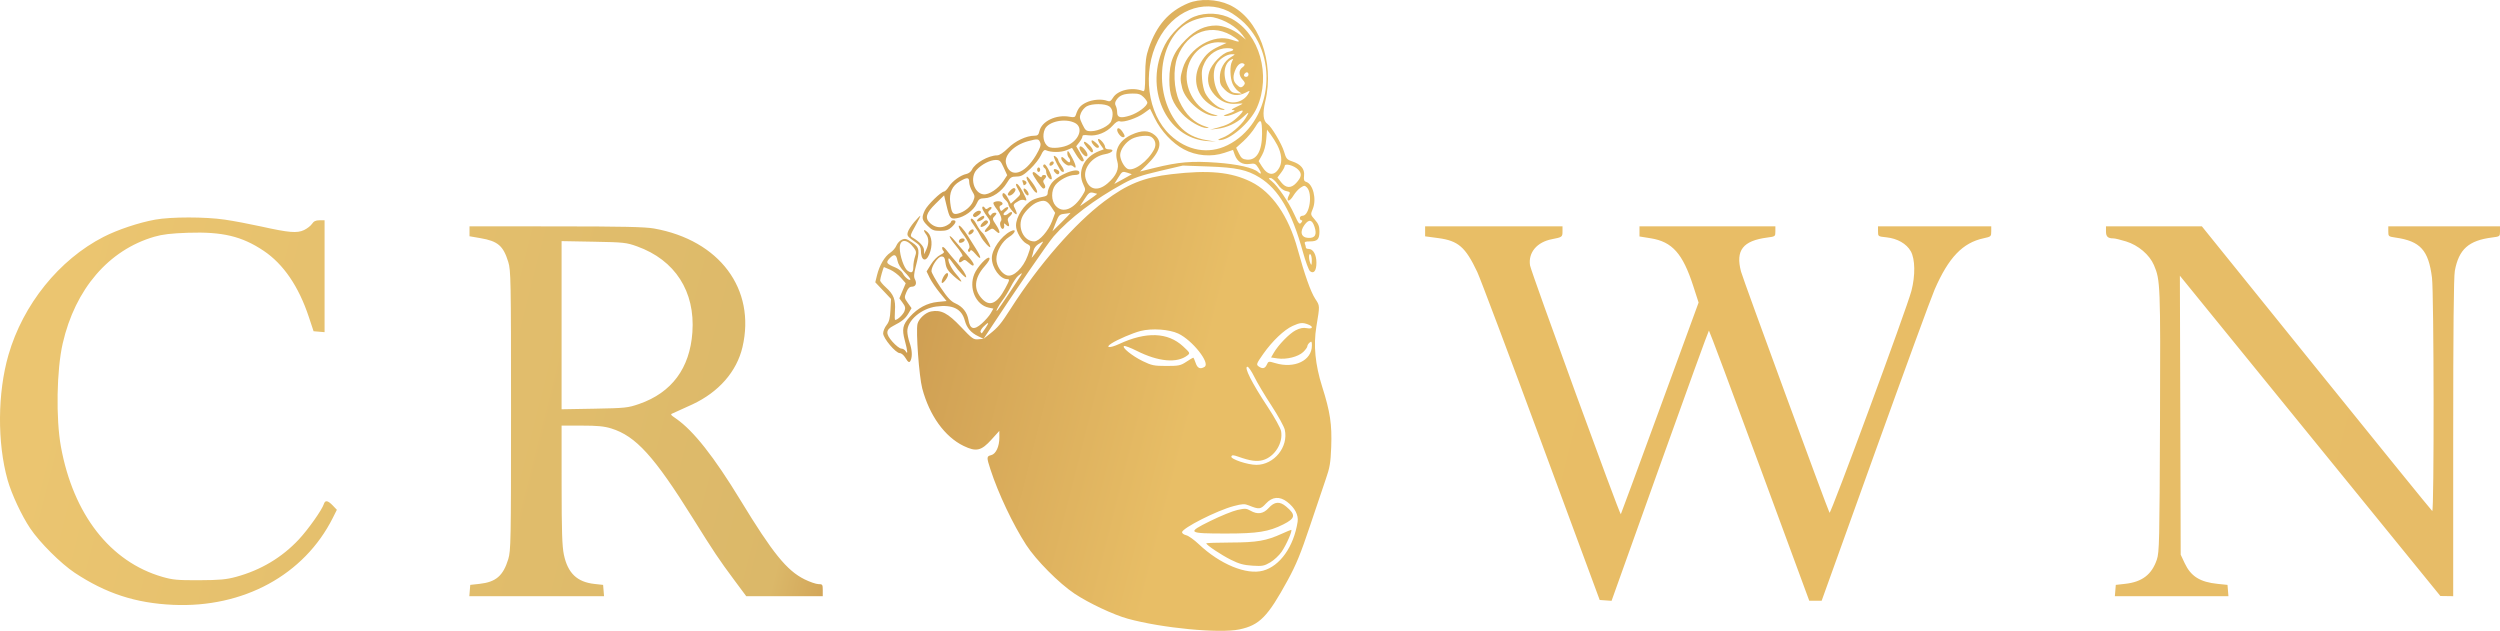 <svg viewBox="0 0 107 27" fill="none" xmlns="http://www.w3.org/2000/svg">
<path fill-rule="evenodd" clip-rule="evenodd" d="M50.844 0.142C50.022 0.489 49.502 1.084 49.165 2.062C49.051 2.393 49.019 2.635 49.015 3.209C49.01 3.83 48.995 3.931 48.912 3.896C48.473 3.711 47.837 3.853 47.638 4.18C47.547 4.329 47.496 4.358 47.394 4.318C47.158 4.226 46.76 4.257 46.488 4.388C46.239 4.509 46.138 4.631 46.044 4.924C46.013 5.018 45.964 5.032 45.779 4.997C45.204 4.89 44.58 5.189 44.486 5.618C44.452 5.772 44.41 5.809 44.271 5.809C43.928 5.808 43.457 6.031 43.142 6.342C42.953 6.53 42.775 6.649 42.684 6.649C42.31 6.649 41.729 6.978 41.599 7.263C41.562 7.345 41.455 7.427 41.361 7.446C41.115 7.495 40.759 7.753 40.609 7.99C40.538 8.103 40.447 8.196 40.407 8.198C40.276 8.202 39.692 8.772 39.584 9C39.434 9.316 39.451 9.413 39.699 9.66C39.889 9.851 39.96 9.88 40.238 9.88C40.489 9.88 40.596 9.846 40.729 9.722C40.92 9.545 40.95 9.428 40.803 9.428C40.75 9.428 40.706 9.456 40.706 9.491C40.706 9.525 40.617 9.6 40.508 9.656C40.274 9.777 40.01 9.738 39.811 9.551C39.575 9.332 39.633 9.124 40.04 8.723L40.407 8.362L40.508 8.782C40.644 9.346 40.675 9.385 40.95 9.341C41.278 9.287 41.669 9.004 41.794 8.729C41.889 8.519 41.931 8.49 42.144 8.484C42.466 8.474 42.87 8.199 43.086 7.842C43.241 7.587 43.284 7.558 43.505 7.556C43.71 7.554 43.808 7.5 44.093 7.231C44.281 7.053 44.487 6.79 44.552 6.646C44.64 6.451 44.696 6.397 44.772 6.432C44.988 6.529 45.407 6.528 45.642 6.431L45.883 6.33L46.057 6.617C46.153 6.775 46.267 6.905 46.312 6.906C46.426 6.909 46.414 6.86 46.227 6.541L46.062 6.259L46.195 6.09C46.268 5.997 46.328 5.884 46.328 5.839C46.328 5.781 46.402 5.767 46.587 5.792C46.936 5.839 47.369 5.666 47.62 5.379C47.753 5.229 47.855 5.165 47.924 5.191C48.084 5.253 48.665 5.059 48.958 4.846L49.222 4.655L49.419 5.055C49.695 5.614 50.176 6.129 50.666 6.39C51.195 6.673 51.852 6.729 52.409 6.54L52.773 6.417L52.85 6.631C52.957 6.926 53.182 7.062 53.485 7.017C53.706 6.984 53.738 6.999 53.868 7.203C54.001 7.41 53.993 7.498 53.852 7.368C53.649 7.181 52.969 7.026 52.069 6.961C51.001 6.885 50.446 6.932 49.418 7.185L48.792 7.34L49.077 7.063C49.663 6.493 49.776 6.078 49.424 5.783C49.171 5.569 48.861 5.565 48.421 5.77C47.903 6.012 47.679 6.432 47.82 6.901C47.914 7.218 47.779 7.528 47.406 7.847C46.982 8.21 46.603 8.127 46.464 7.641C46.339 7.206 46.75 6.692 47.296 6.599C47.609 6.545 47.734 6.391 47.464 6.391C47.357 6.391 47.297 6.355 47.297 6.291C47.297 6.171 47.056 5.899 47 5.956C46.978 5.978 47.023 6.085 47.1 6.193L47.241 6.391L47.059 6.46C46.39 6.714 46.096 7.328 46.369 7.901C46.471 8.114 46.469 8.133 46.334 8.351C45.956 8.963 45.488 9.149 45.181 8.807C44.987 8.591 44.982 8.156 45.171 7.916C45.343 7.697 45.748 7.489 46.002 7.489C46.134 7.489 46.199 7.457 46.199 7.392C46.199 7.11 45.24 7.489 44.987 7.87C44.907 7.991 44.842 8.157 44.842 8.239C44.842 8.36 44.797 8.396 44.599 8.432C44.466 8.456 44.284 8.513 44.196 8.558C43.831 8.745 43.485 9.278 43.485 9.655C43.485 9.91 43.723 10.319 43.935 10.428C44.134 10.531 44.134 10.535 43.983 10.946C43.791 11.473 43.369 11.873 43.097 11.786C42.864 11.712 42.645 11.376 42.645 11.092C42.645 10.755 42.892 10.325 43.194 10.139C43.478 9.963 43.52 9.76 43.242 9.905C42.843 10.115 42.451 10.677 42.451 11.042C42.451 11.464 42.803 11.948 43.11 11.948C43.223 11.948 43.216 11.982 43.025 12.34C42.678 12.991 42.365 13.137 42.042 12.799C41.657 12.397 41.69 11.912 42.137 11.404C42.312 11.205 42.383 11.078 42.341 11.037C42.261 10.956 41.829 11.422 41.702 11.727C41.451 12.327 41.761 13.051 42.318 13.167L42.517 13.208L42.403 13.408C42.341 13.518 42.168 13.716 42.019 13.848C41.686 14.143 41.518 14.098 41.45 13.695C41.395 13.367 41.203 13.124 40.888 12.983C40.697 12.898 40.548 12.737 40.253 12.297C40.041 11.98 39.867 11.669 39.867 11.605C39.866 11.392 40.147 10.98 40.294 10.979C40.407 10.979 40.438 11.028 40.467 11.253C40.496 11.476 40.561 11.58 40.807 11.805C40.974 11.957 41.126 12.067 41.143 12.05C41.16 12.032 41.058 11.886 40.916 11.724C40.696 11.474 40.537 11.128 40.609 11.055C40.62 11.043 40.716 11.16 40.823 11.313C41.023 11.603 41.353 11.942 41.353 11.858C41.353 11.757 41.195 11.516 40.94 11.226C40.794 11.06 40.603 10.83 40.516 10.715C40.422 10.592 40.347 10.54 40.331 10.587C40.316 10.631 40.337 10.7 40.377 10.74C40.431 10.794 40.397 10.838 40.242 10.912C40.124 10.968 39.951 11.143 39.846 11.315L39.658 11.618L39.793 11.896C39.868 12.049 40.06 12.334 40.221 12.529L40.514 12.885L40.133 12.923C39.684 12.967 39.282 13.182 38.942 13.558C38.634 13.899 38.595 14.082 38.726 14.572C38.848 15.031 38.862 15.203 38.763 15.033C38.727 14.971 38.643 14.92 38.577 14.92C38.51 14.92 38.339 14.787 38.196 14.625C37.895 14.283 37.905 14.115 38.236 13.945C38.608 13.754 38.75 13.637 38.882 13.413L39.014 13.189L38.854 12.964C38.702 12.75 38.699 12.73 38.793 12.505C38.861 12.342 38.932 12.271 39.025 12.271C39.193 12.271 39.253 12.129 39.159 11.954C39.105 11.853 39.113 11.723 39.193 11.416C39.377 10.71 39.359 10.594 39.037 10.376C38.795 10.213 38.736 10.197 38.595 10.261C38.506 10.302 38.403 10.415 38.365 10.512C38.328 10.608 38.21 10.746 38.102 10.817C37.865 10.973 37.641 11.352 37.538 11.773L37.462 12.082L37.799 12.438L38.136 12.795L38.112 13.262C38.094 13.625 38.056 13.771 37.944 13.914C37.864 14.015 37.799 14.174 37.799 14.268C37.799 14.476 38.335 15.114 38.511 15.114C38.577 15.114 38.683 15.201 38.746 15.308C38.875 15.527 38.931 15.548 38.987 15.399C39.053 15.228 39.031 14.95 38.93 14.662C38.876 14.511 38.833 14.293 38.833 14.178C38.833 13.716 39.429 13.205 40.069 13.12C40.772 13.027 41.161 13.217 41.294 13.721C41.377 14.032 41.557 14.242 41.868 14.391L42.096 14.5L41.873 14.521C41.667 14.541 41.61 14.5 41.13 13.993C40.567 13.399 40.279 13.249 39.852 13.329C39.613 13.374 39.323 13.64 39.269 13.864C39.195 14.174 39.337 16.116 39.472 16.625C39.779 17.782 40.434 18.694 41.241 19.085C41.781 19.347 41.998 19.298 42.433 18.816L42.771 18.442L42.773 18.718C42.775 19.107 42.627 19.429 42.423 19.48C42.222 19.531 42.221 19.568 42.392 20.095C42.729 21.127 43.35 22.438 43.919 23.32C44.342 23.974 45.322 24.963 45.99 25.408C46.599 25.814 47.657 26.312 48.27 26.481C49.725 26.882 52.198 27.119 53.048 26.939C53.91 26.756 54.259 26.4 55.115 24.831C55.474 24.174 55.671 23.693 56.055 22.545C56.322 21.745 56.632 20.829 56.743 20.509C56.916 20.014 56.95 19.81 56.976 19.131C57.011 18.159 56.933 17.634 56.589 16.55C56.291 15.611 56.21 14.774 56.34 13.983C56.493 13.056 56.495 13.1 56.291 12.788C56.098 12.492 55.838 11.758 55.536 10.655C55.151 9.247 54.44 8.222 53.544 7.781C52.686 7.359 51.736 7.268 50.14 7.455C48.95 7.594 48.25 7.877 47.265 8.616C45.999 9.566 44.46 11.33 43.26 13.208C42.84 13.864 42.721 14.008 42.355 14.297L42.097 14.5L42.225 14.305C43.461 12.425 44.854 10.394 45.098 10.115C45.774 9.342 46.855 8.524 48.086 7.853C48.528 7.612 48.829 7.508 49.63 7.32L50.625 7.086L51.728 7.126C52.919 7.169 53.379 7.268 53.911 7.598C54.73 8.104 55.294 9.075 55.765 10.788C55.877 11.195 56.014 11.564 56.07 11.607C56.231 11.735 56.343 11.586 56.343 11.243C56.343 10.905 56.205 10.655 56.016 10.655C55.947 10.655 55.891 10.629 55.891 10.596C55.891 10.564 55.873 10.491 55.851 10.435C55.82 10.352 55.861 10.332 56.065 10.332C56.388 10.332 56.472 10.243 56.472 9.902C56.472 9.688 56.429 9.577 56.278 9.405C56.086 9.187 56.086 9.183 56.187 8.94C56.359 8.529 56.2 7.878 55.905 7.785C55.813 7.755 55.793 7.698 55.814 7.517C55.847 7.234 55.678 7.029 55.309 6.908C55.079 6.832 55.045 6.791 54.956 6.486C54.862 6.164 54.414 5.412 54.254 5.309C54.062 5.185 54.029 4.865 54.153 4.345C54.561 2.641 53.869 0.78 52.613 0.205C52.073 -0.043 51.343 -0.069 50.844 0.142ZM52.58 0.484C52.77 0.577 53.078 0.803 53.263 0.986C54.792 2.498 54.402 5.293 52.534 6.216C51.721 6.617 50.807 6.455 50.086 5.781C49.109 4.867 48.878 3.086 49.562 1.732C50.196 0.475 51.478 -0.055 52.58 0.484ZM51.11 0.714C50.676 0.886 50.099 1.44 49.856 1.919C48.933 3.741 49.895 5.918 51.678 6.038L52.046 6.063L51.665 6.002C51.15 5.919 50.772 5.725 50.477 5.39C49.37 4.132 49.522 1.815 50.765 1.027C51.099 0.815 51.65 0.679 51.926 0.739C52.427 0.849 52.921 1.148 53.179 1.496L53.327 1.697L53.074 1.494C52.786 1.263 52.352 1.092 52.05 1.092C51.574 1.092 51.166 1.282 50.752 1.696C50.224 2.225 50.048 2.654 50.048 3.419C50.049 4.074 50.178 4.415 50.603 4.877C50.885 5.185 51.418 5.489 51.658 5.48C51.763 5.476 51.757 5.466 51.626 5.426C51.118 5.272 50.743 4.914 50.473 4.326C50.237 3.815 50.201 2.954 50.393 2.444C50.817 1.319 51.924 0.947 52.861 1.615C53.118 1.797 53.068 1.828 52.718 1.702C51.956 1.428 50.882 2.054 50.624 2.923C50.509 3.312 50.506 3.404 50.6 3.777C50.737 4.32 51.524 4.98 52.014 4.962C52.155 4.957 52.15 4.95 51.972 4.908C51.315 4.751 50.786 4.022 50.786 3.272C50.786 2.413 51.477 1.737 52.277 1.815L52.498 1.836L52.176 1.984C51.79 2.162 51.6 2.33 51.397 2.675C51.088 3.201 51.133 3.802 51.515 4.237C51.731 4.483 52.148 4.711 52.369 4.704C52.451 4.701 52.422 4.677 52.293 4.64C52.056 4.571 51.734 4.272 51.583 3.98C51.526 3.87 51.465 3.599 51.448 3.378C51.422 3.051 51.442 2.922 51.559 2.68C51.738 2.312 52.126 2.062 52.52 2.062C52.836 2.062 52.877 2.157 52.587 2.215C52.31 2.271 51.854 2.74 51.754 3.073C51.643 3.445 51.719 3.765 51.989 4.065C52.249 4.352 52.556 4.476 52.923 4.441C53.062 4.428 53.177 4.426 53.177 4.438C53.177 4.449 53.053 4.515 52.902 4.583C52.743 4.656 52.68 4.709 52.752 4.709C52.919 4.711 52.849 4.769 52.552 4.875C52.341 4.951 52.329 4.964 52.471 4.966C52.563 4.968 52.772 4.901 52.937 4.818C53.27 4.65 53.271 4.736 52.94 5.042C52.703 5.262 52.508 5.362 52.111 5.465L51.788 5.55L52.108 5.512C52.508 5.465 52.928 5.271 53.215 5C53.47 4.76 53.487 4.774 53.302 5.073C53.109 5.384 52.629 5.787 52.316 5.897C52.153 5.955 52.099 5.995 52.179 5.998C52.623 6.015 53.511 5.252 53.796 4.608C54.41 3.22 53.91 1.453 52.72 0.805C52.251 0.55 51.617 0.514 51.11 0.714ZM52.685 2.443C52.39 2.623 52.208 2.957 52.208 3.32C52.208 3.581 52.239 3.657 52.427 3.845C52.678 4.096 52.98 4.136 53.314 3.964C53.502 3.866 53.506 3.867 53.44 3.991C53.231 4.382 52.702 4.508 52.37 4.247C51.995 3.953 51.83 3.19 52.049 2.766C52.167 2.538 52.497 2.321 52.725 2.321C52.883 2.321 52.882 2.323 52.685 2.443ZM52.727 2.639C52.632 2.817 52.644 3.32 52.75 3.574C52.8 3.692 52.909 3.838 52.992 3.898L53.145 4.007L52.918 3.988C52.723 3.97 52.672 3.928 52.547 3.679C52.296 3.183 52.407 2.621 52.775 2.519C52.785 2.516 52.764 2.57 52.727 2.639ZM53.263 2.75C53.286 2.774 53.247 2.834 53.176 2.883C53.01 3 53.012 3.227 53.182 3.409C53.29 3.525 53.301 3.573 53.239 3.648C53.135 3.773 53.072 3.766 52.918 3.612C52.761 3.455 52.754 3.238 52.898 2.936C52.998 2.726 53.157 2.645 53.263 2.75ZM53.435 3.192C53.435 3.246 53.392 3.289 53.338 3.289C53.237 3.289 53.21 3.213 53.285 3.139C53.359 3.064 53.435 3.091 53.435 3.192ZM48.948 4.159C49.035 4.246 49.106 4.351 49.106 4.391C49.106 4.537 48.702 4.839 48.365 4.945C47.96 5.073 47.814 5.036 47.814 4.806C47.814 4.713 47.786 4.586 47.752 4.523C47.709 4.442 47.721 4.365 47.792 4.264C47.923 4.076 48.1 4.009 48.479 4.004C48.725 4.001 48.822 4.033 48.948 4.159ZM47.477 4.553C47.631 4.661 47.664 4.909 47.56 5.183C47.486 5.379 47.016 5.615 46.701 5.615C46.489 5.615 46.456 5.589 46.327 5.322C46.203 5.067 46.195 5.004 46.265 4.835C46.309 4.728 46.422 4.6 46.514 4.549C46.743 4.425 47.297 4.427 47.477 4.553ZM54.016 5.731C54.017 6.473 53.78 6.872 53.361 6.832C53.184 6.815 53.123 6.767 53.026 6.568L52.907 6.324L53.219 6.042C53.392 5.886 53.62 5.613 53.726 5.435C53.961 5.042 54.014 5.096 54.016 5.731ZM46.008 5.262C46.35 5.439 46.228 5.923 45.777 6.178C45.522 6.323 45.018 6.378 44.868 6.277C44.664 6.141 44.597 5.797 44.721 5.526C44.872 5.195 45.593 5.047 46.008 5.262ZM47.816 5.567C47.819 5.68 47.975 5.874 48.063 5.874C48.164 5.874 48.156 5.8 48.036 5.63C47.926 5.472 47.813 5.44 47.816 5.567ZM54.666 6.207C54.852 6.565 54.889 6.917 54.767 7.153C54.563 7.548 54.264 7.533 54.007 7.117L53.87 6.897L54.016 6.637C54.107 6.475 54.175 6.222 54.195 5.963L54.228 5.55L54.386 5.76C54.473 5.876 54.599 6.077 54.666 6.207ZM49.274 5.859C49.451 5.977 49.5 6.191 49.398 6.389C49.13 6.908 48.509 7.361 48.254 7.224C48.109 7.147 47.943 6.833 47.943 6.636C47.944 6.404 48.172 6.086 48.441 5.944C48.686 5.815 49.139 5.769 49.274 5.859ZM44.524 6.113C44.561 6.212 44.512 6.353 44.339 6.645C43.847 7.477 43.22 7.648 43.057 6.995C42.968 6.643 43.407 6.201 44.002 6.042C44.421 5.93 44.458 5.935 44.524 6.113ZM46.718 6.052C46.721 6.139 46.89 6.326 46.965 6.326C47.077 6.326 47.053 6.238 46.909 6.114C46.767 5.994 46.714 5.976 46.718 6.052ZM46.392 6.103C46.392 6.168 46.675 6.52 46.728 6.52C46.831 6.52 46.775 6.356 46.624 6.213C46.475 6.071 46.392 6.032 46.392 6.103ZM46.201 6.342C46.202 6.387 46.261 6.493 46.333 6.579C46.519 6.802 46.635 6.664 46.454 6.434C46.31 6.25 46.197 6.21 46.201 6.342ZM45.682 6.572C45.682 6.636 45.714 6.72 45.754 6.76C45.793 6.8 45.813 6.869 45.798 6.914C45.779 6.972 45.728 6.954 45.629 6.855C45.472 6.699 45.423 6.681 45.423 6.781C45.423 6.901 45.672 7.119 45.767 7.083C45.818 7.063 45.892 7.079 45.931 7.119C46.083 7.27 46.07 7.1 45.905 6.785C45.718 6.428 45.682 6.393 45.682 6.572ZM45.1 6.686C45.1 6.774 45.366 7.293 45.433 7.334C45.568 7.417 45.569 7.285 45.435 7.103C45.357 6.999 45.294 6.886 45.294 6.854C45.294 6.821 45.25 6.758 45.197 6.714C45.144 6.67 45.1 6.657 45.1 6.686ZM42.958 7.171L43.108 7.499L42.941 7.752C42.724 8.079 42.324 8.346 42.092 8.318C41.676 8.269 41.494 7.595 41.806 7.261C42.02 7.032 42.374 6.85 42.613 6.846C42.785 6.844 42.825 6.881 42.958 7.171ZM44.936 6.977C44.913 7.015 44.909 7.061 44.928 7.08C44.974 7.126 45.1 7.045 45.1 6.969C45.1 6.886 44.989 6.892 44.936 6.977ZM44.648 7.098C44.648 7.131 44.677 7.177 44.712 7.199C44.748 7.221 44.777 7.289 44.777 7.352C44.777 7.499 44.947 7.729 45.009 7.666C45.068 7.608 44.794 7.037 44.708 7.037C44.675 7.037 44.648 7.064 44.648 7.098ZM55.558 7.257C55.734 7.432 55.712 7.578 55.472 7.838C55.257 8.069 55.034 8.056 54.835 7.801L54.674 7.596L54.83 7.391C54.916 7.278 54.986 7.149 54.986 7.104C54.986 6.974 55.381 7.079 55.558 7.257ZM44.389 7.263C44.389 7.316 44.419 7.36 44.454 7.36C44.49 7.36 44.519 7.316 44.519 7.263C44.519 7.21 44.49 7.166 44.454 7.166C44.419 7.166 44.389 7.21 44.389 7.263ZM45.1 7.288C45.1 7.319 45.141 7.378 45.191 7.42C45.26 7.477 45.294 7.477 45.329 7.421C45.354 7.379 45.335 7.32 45.286 7.289C45.172 7.217 45.1 7.216 45.1 7.288ZM48.44 7.46C48.433 7.464 48.262 7.558 48.06 7.671L47.691 7.874L47.863 7.599C48.028 7.333 48.042 7.326 48.243 7.389C48.358 7.425 48.447 7.457 48.44 7.46ZM44.196 7.423C44.196 7.502 44.594 8.071 44.65 8.071C44.745 8.071 44.765 7.984 44.694 7.872C44.636 7.779 44.637 7.733 44.698 7.672C44.805 7.565 44.798 7.489 44.68 7.489C44.627 7.489 44.583 7.523 44.583 7.565C44.583 7.607 44.516 7.578 44.434 7.501C44.272 7.349 44.196 7.324 44.196 7.423ZM43.937 7.62C43.937 7.705 44.234 8.177 44.322 8.231C44.458 8.315 44.384 8.089 44.19 7.825C43.984 7.545 43.937 7.507 43.937 7.62ZM41.482 7.796C41.482 7.894 41.54 8.069 41.611 8.186C41.728 8.377 41.732 8.418 41.651 8.612C41.551 8.85 41.28 9.072 41.002 9.142C40.779 9.198 40.726 9.123 40.67 8.677C40.617 8.251 40.751 7.951 41.08 7.761C41.4 7.576 41.482 7.583 41.482 7.796ZM54.68 7.881C54.797 8.051 54.923 8.152 55.049 8.177C55.21 8.209 55.231 8.234 55.178 8.333C55.011 8.646 55.179 8.677 55.362 8.366C55.434 8.245 55.57 8.095 55.663 8.033C55.817 7.932 55.843 7.931 55.934 8.022C56.193 8.281 56.049 9.234 55.752 9.234C55.686 9.234 55.632 9.278 55.632 9.331C55.632 9.384 55.665 9.428 55.705 9.428C55.753 9.428 55.748 9.463 55.691 9.532C55.616 9.622 55.579 9.577 55.393 9.169C55.154 8.644 54.684 7.954 54.428 7.753C54.284 7.639 54.277 7.619 54.38 7.621C54.447 7.622 54.581 7.739 54.68 7.881ZM43.768 7.785C43.79 7.841 43.808 7.901 43.808 7.918C43.808 7.935 43.837 7.931 43.873 7.909C43.968 7.85 43.951 7.767 43.833 7.722C43.757 7.692 43.739 7.709 43.768 7.785ZM43.485 7.916C43.485 7.937 43.533 8.036 43.592 8.136C43.698 8.315 43.697 8.32 43.481 8.518L43.262 8.718L43.146 8.491C43.029 8.263 42.903 8.191 42.903 8.352C42.903 8.399 42.962 8.491 43.032 8.556C43.104 8.62 43.162 8.71 43.162 8.756C43.162 8.86 43.461 9.214 43.509 9.166C43.529 9.147 43.501 9.047 43.448 8.945C43.347 8.75 43.35 8.744 43.626 8.586C43.685 8.552 43.78 8.541 43.836 8.563C43.972 8.615 43.965 8.574 43.769 8.199C43.625 7.924 43.485 7.784 43.485 7.916ZM43.234 8.16C43.131 8.27 43.11 8.33 43.163 8.363C43.27 8.429 43.533 8.157 43.446 8.071C43.401 8.026 43.333 8.054 43.234 8.16ZM43.808 8.107C43.808 8.208 43.951 8.393 44.004 8.361C44.039 8.339 44.031 8.271 43.985 8.197C43.911 8.079 43.808 8.026 43.808 8.107ZM46.957 8.294C46.965 8.301 46.804 8.422 46.598 8.564L46.225 8.822L46.422 8.517C46.59 8.257 46.642 8.218 46.78 8.248C46.869 8.267 46.949 8.288 46.957 8.294ZM42.516 8.692C42.516 8.732 42.573 8.837 42.644 8.927C42.819 9.149 42.907 9.398 42.836 9.469C42.758 9.547 42.837 9.827 42.928 9.795C42.968 9.781 42.99 9.715 42.979 9.647C42.961 9.549 42.973 9.54 43.04 9.606C43.174 9.736 43.228 9.699 43.161 9.523C43.111 9.392 43.124 9.339 43.224 9.253C43.293 9.194 43.333 9.121 43.314 9.089C43.294 9.058 43.225 9.08 43.159 9.139C43.094 9.198 43.009 9.227 42.971 9.203C42.926 9.176 42.954 9.116 43.047 9.041C43.128 8.976 43.172 8.9 43.146 8.874C43.12 8.847 43.04 8.878 42.97 8.942C42.846 9.053 42.84 9.053 42.796 8.94C42.769 8.87 42.782 8.811 42.827 8.796C42.987 8.743 42.9 8.606 42.71 8.613C42.603 8.617 42.516 8.653 42.516 8.692ZM44.99 8.849L45.161 9.11L45.028 9.467C44.873 9.881 44.475 10.332 44.266 10.332C43.806 10.332 43.525 9.716 43.77 9.247C43.887 9.023 44.183 8.742 44.389 8.66C44.694 8.539 44.811 8.576 44.99 8.849ZM42.071 8.992C42.113 9.072 42.201 9.206 42.267 9.291C42.42 9.489 42.417 9.564 42.251 9.743C42.083 9.923 42.133 9.994 42.331 9.855C42.467 9.76 42.487 9.762 42.626 9.892C42.832 10.086 42.826 9.91 42.616 9.6C42.477 9.396 42.469 9.355 42.551 9.273C42.603 9.221 42.645 9.162 42.645 9.142C42.645 9.069 42.461 9.106 42.429 9.186C42.404 9.246 42.379 9.242 42.328 9.169C42.277 9.097 42.287 9.052 42.367 8.992C42.426 8.948 42.455 8.893 42.432 8.87C42.408 8.847 42.348 8.863 42.297 8.905C42.234 8.957 42.191 8.96 42.162 8.914C42.078 8.778 41.995 8.848 42.071 8.992ZM41.753 9.077C41.674 9.133 41.626 9.205 41.646 9.238C41.697 9.32 41.75 9.312 41.898 9.199C42.081 9.061 41.942 8.945 41.753 9.077ZM45.811 9.123C45.811 9.133 45.639 9.312 45.428 9.52L45.045 9.899L45.185 9.538C45.315 9.206 45.345 9.175 45.553 9.152C45.677 9.138 45.786 9.122 45.795 9.116C45.804 9.11 45.811 9.113 45.811 9.123ZM39.126 9.507C38.998 9.657 38.875 9.851 38.853 9.938C38.812 10.099 38.83 10.12 39.25 10.416C39.361 10.495 39.414 10.592 39.414 10.718C39.414 11.152 39.621 11.247 39.773 10.884C39.924 10.522 39.895 10.124 39.705 9.945C39.529 9.779 39.49 9.837 39.642 10.038C39.759 10.193 39.76 10.433 39.643 10.688L39.554 10.882L39.549 10.71C39.544 10.547 39.361 10.346 39.055 10.166C38.945 10.102 38.953 10.069 39.179 9.666C39.312 9.428 39.407 9.234 39.39 9.234C39.373 9.234 39.255 9.357 39.126 9.507ZM41.907 9.332C41.838 9.384 41.799 9.444 41.82 9.465C41.871 9.516 42.128 9.375 42.128 9.296C42.128 9.21 42.053 9.222 41.907 9.332ZM6.644 9.4C5.945 9.526 5.03 9.832 4.43 10.14C2.53 11.114 0.985 13.033 0.362 15.191C-0.107 16.816 -0.122 18.946 0.325 20.542C0.493 21.141 0.927 22.071 1.295 22.617C1.7 23.22 2.605 24.121 3.198 24.515C4.534 25.399 5.806 25.815 7.406 25.887C10.416 26.024 13.018 24.608 14.244 22.166L14.418 21.819L14.24 21.633C14.031 21.415 13.916 21.397 13.861 21.573C13.781 21.824 13.19 22.66 12.79 23.088C12.067 23.861 11.164 24.4 10.112 24.687C9.683 24.804 9.413 24.829 8.529 24.833C7.6 24.837 7.397 24.819 6.95 24.69C4.718 24.046 3.138 22.019 2.608 19.121C2.388 17.914 2.424 15.829 2.685 14.694C3.22 12.368 4.651 10.702 6.602 10.133C6.956 10.03 7.321 9.987 8.052 9.962C9.522 9.913 10.352 10.111 11.284 10.734C12.129 11.3 12.784 12.258 13.217 13.563L13.421 14.177L13.657 14.197L13.892 14.217V11.822V9.428H13.673C13.515 9.428 13.427 9.47 13.355 9.58C13.3 9.663 13.147 9.783 13.014 9.846C12.715 9.988 12.377 9.96 11.169 9.692C10.694 9.587 9.997 9.455 9.619 9.4C8.784 9.277 7.325 9.277 6.644 9.4ZM41.546 9.415C41.546 9.444 41.621 9.567 41.712 9.69C41.803 9.812 41.921 10.003 41.974 10.115C42.068 10.311 42.386 10.66 42.386 10.567C42.386 10.473 42.134 10.03 42.031 9.945C41.973 9.896 41.868 9.745 41.799 9.61C41.686 9.388 41.546 9.281 41.546 9.415ZM42.041 9.546C41.982 9.611 41.952 9.682 41.974 9.704C42.031 9.762 42.327 9.554 42.285 9.485C42.231 9.398 42.159 9.416 42.041 9.546ZM56.262 9.708C56.373 10.047 56.286 10.198 55.99 10.182C55.687 10.167 55.618 9.917 55.835 9.623C56.023 9.369 56.16 9.396 56.262 9.708ZM41.032 9.68C41.03 9.73 41.098 9.861 41.181 9.971C41.445 10.318 41.549 10.563 41.467 10.645C41.426 10.685 41.417 10.74 41.447 10.768C41.476 10.795 41.513 10.778 41.53 10.731C41.551 10.674 41.62 10.716 41.741 10.86C42.01 11.18 42.029 11.053 41.773 10.651C41.65 10.458 41.498 10.216 41.435 10.114C41.249 9.81 41.034 9.579 41.032 9.68ZM20.095 9.899V10.112L20.558 10.192C21.308 10.32 21.54 10.518 21.754 11.212C21.864 11.568 21.872 11.974 21.872 17.57C21.872 23.188 21.864 23.57 21.753 23.934C21.535 24.645 21.225 24.912 20.525 24.989L20.127 25.033L20.107 25.275L20.087 25.517H22.97H25.853L25.833 25.275L25.813 25.033L25.447 24.993C24.7 24.913 24.301 24.532 24.134 23.74C24.059 23.386 24.038 22.738 24.037 20.752L24.036 18.216H24.903C25.572 18.216 25.859 18.244 26.163 18.338C27.216 18.666 27.997 19.526 29.66 22.189C30.555 23.623 30.77 23.945 31.423 24.823L31.939 25.517H33.577H35.214V25.259C35.214 25.018 35.202 25 35.031 25C34.93 25 34.661 24.908 34.433 24.795C33.675 24.419 33.067 23.668 31.695 21.414C30.559 19.548 29.68 18.433 28.938 17.919C28.678 17.739 28.677 17.735 28.827 17.675C28.91 17.642 29.273 17.477 29.633 17.309C30.765 16.781 31.532 15.903 31.778 14.856C32.358 12.375 30.796 10.28 27.993 9.78C27.608 9.711 26.646 9.69 23.794 9.689L20.095 9.686V9.899ZM60.995 9.901V10.115L61.555 10.19C62.414 10.305 62.719 10.569 63.227 11.641C63.349 11.899 64.578 15.162 65.958 18.894L68.467 25.679L68.721 25.697L68.975 25.715L71.043 19.931C72.18 16.75 73.125 14.148 73.142 14.148C73.16 14.148 74.133 16.749 75.305 19.929L77.436 25.711H77.701H77.967L80.249 19.363C81.505 15.871 82.654 12.733 82.803 12.39C83.4 11.02 84.002 10.39 84.899 10.198C85.214 10.13 85.225 10.12 85.225 9.907V9.686H82.802H80.379V9.903C80.379 10.119 80.382 10.121 80.735 10.157C81.206 10.206 81.598 10.429 81.781 10.753C81.97 11.086 81.981 11.793 81.808 12.452C81.612 13.199 78.352 22.033 78.304 21.946C78.203 21.759 74.601 11.947 74.516 11.625C74.275 10.713 74.592 10.303 75.646 10.166C75.98 10.123 75.986 10.118 75.986 9.904V9.686H73.078H70.17V9.904V10.121L70.654 10.199C71.571 10.347 72.02 10.851 72.468 12.232L72.7 12.949L71.045 17.47C70.135 19.956 69.381 21.998 69.371 22.009C69.328 22.052 65.526 11.63 65.485 11.357C65.404 10.809 65.78 10.361 66.423 10.237C66.86 10.153 66.875 10.142 66.875 9.908V9.686H63.935H60.995V9.901ZM90.136 9.906C90.136 10.128 90.217 10.203 90.457 10.203C90.522 10.203 90.764 10.262 90.995 10.333C91.519 10.495 91.998 10.902 92.189 11.348C92.463 11.988 92.47 12.176 92.448 18.022C92.429 23.177 92.419 23.637 92.313 23.951C92.096 24.592 91.683 24.908 90.957 24.988L90.556 25.033L90.536 25.275L90.516 25.517H92.947H95.377L95.357 25.275L95.337 25.033L94.917 24.99C94.16 24.913 93.769 24.668 93.504 24.103L93.334 23.74L93.317 17.771L93.299 11.801L94.221 12.935C94.728 13.559 97.237 16.644 99.796 19.79L104.448 25.509L104.722 25.513L104.997 25.517V18.744C104.997 14.129 105.019 11.85 105.067 11.59C105.238 10.668 105.658 10.292 106.661 10.165C106.994 10.123 107 10.118 107 9.904V9.686H104.609H102.219V9.905C102.219 10.117 102.228 10.125 102.526 10.168C103.589 10.319 103.941 10.707 104.089 11.885C104.173 12.553 104.184 21.923 104.1 21.871C104.069 21.852 101.838 19.103 99.141 15.761L94.239 9.686H92.187H90.136V9.906ZM41.49 9.902C41.451 9.95 41.437 10.008 41.46 10.031C41.509 10.079 41.676 9.956 41.676 9.872C41.676 9.787 41.572 9.804 41.49 9.902ZM40.645 10.116C40.643 10.157 40.745 10.314 40.871 10.465C41.143 10.791 41.252 10.979 41.168 10.979C41.099 10.979 41.011 11.175 41.059 11.223C41.077 11.241 41.136 11.218 41.191 11.172C41.275 11.103 41.316 11.112 41.439 11.228C41.521 11.304 41.607 11.366 41.631 11.366C41.738 11.366 41.654 11.214 41.369 10.889C41.2 10.697 40.969 10.428 40.855 10.291C40.741 10.154 40.647 10.075 40.645 10.116ZM41.059 10.272C41.036 10.31 41.033 10.357 41.053 10.377C41.106 10.43 41.288 10.347 41.288 10.27C41.288 10.182 41.114 10.184 41.059 10.272ZM39.113 10.608C39.218 10.748 39.226 10.805 39.164 10.982C39.124 11.098 39.091 11.287 39.091 11.404C39.091 11.665 39.025 11.714 38.845 11.587C38.694 11.481 38.51 10.948 38.51 10.615C38.51 10.215 38.818 10.212 39.113 10.608ZM27.265 10.544C28.893 11.128 29.759 12.474 29.634 14.225C29.525 15.762 28.75 16.805 27.357 17.289C26.874 17.456 26.771 17.467 25.442 17.492L24.036 17.517V13.918V10.32L25.409 10.345C26.701 10.369 26.811 10.381 27.265 10.544ZM44.622 10.387C44.434 10.692 44.121 11.112 44.158 11.011C44.184 10.94 44.22 10.808 44.238 10.717C44.256 10.627 44.349 10.506 44.443 10.449C44.652 10.322 44.665 10.318 44.622 10.387ZM56.145 11.16C56.141 11.352 56.129 11.374 56.084 11.269C56.007 11.088 56.007 10.834 56.084 10.882C56.12 10.904 56.147 11.029 56.145 11.16ZM38.41 11.15C38.438 11.301 38.546 11.476 38.708 11.637C38.848 11.775 38.962 11.916 38.962 11.951C38.962 12.056 38.717 11.868 38.643 11.706C38.605 11.622 38.465 11.508 38.332 11.453C37.936 11.289 37.903 11.24 38.066 11.066C38.266 10.853 38.359 10.876 38.41 11.15ZM38.103 11.544C38.243 11.607 38.449 11.763 38.561 11.89L38.765 12.123L38.628 12.446L38.492 12.769L38.633 12.96C38.747 13.114 38.762 13.183 38.711 13.318C38.654 13.467 38.415 13.693 38.313 13.693C38.292 13.693 38.288 13.518 38.303 13.305C38.338 12.829 38.251 12.603 37.92 12.304C37.782 12.179 37.67 12.044 37.67 12.004C37.67 11.922 37.811 11.431 37.834 11.431C37.843 11.431 37.964 11.482 38.103 11.544ZM40.361 11.883C40.308 11.989 40.288 12.091 40.317 12.108C40.373 12.143 40.577 11.867 40.577 11.756C40.577 11.623 40.455 11.694 40.361 11.883ZM43.703 11.77C43.589 11.964 42.752 13.214 42.697 13.273C42.565 13.415 42.74 13.067 42.912 12.846C43.011 12.718 43.171 12.457 43.267 12.266C43.363 12.075 43.502 11.868 43.576 11.806C43.738 11.671 43.767 11.663 43.703 11.77ZM42.186 14.032C42.106 14.147 42.034 14.251 42.026 14.262C42.018 14.274 41.993 14.252 41.969 14.214C41.946 14.177 42 14.073 42.089 13.984C42.314 13.759 42.359 13.781 42.186 14.032ZM55.983 13.885C56.23 13.978 56.192 14.094 55.931 14.045C55.777 14.016 55.639 14.043 55.456 14.136C55.187 14.273 54.714 14.76 54.516 15.102L54.402 15.3L54.678 15.341C55.059 15.397 55.563 15.271 55.778 15.066C55.875 14.973 55.955 14.861 55.955 14.819C55.955 14.777 55.999 14.706 56.052 14.662C56.135 14.593 56.149 14.612 56.149 14.789C56.149 15.431 55.403 15.789 54.583 15.542C54.296 15.456 54.287 15.458 54.219 15.607C54.141 15.778 54.032 15.8 53.864 15.678C53.761 15.602 53.778 15.559 54.069 15.145C54.457 14.594 54.961 14.115 55.326 13.949C55.639 13.807 55.75 13.796 55.983 13.885ZM50.431 14.277C51.034 14.562 51.809 15.54 51.557 15.7C51.373 15.816 51.249 15.763 51.174 15.534C51.133 15.41 51.086 15.308 51.071 15.308C51.055 15.308 50.921 15.388 50.773 15.486C50.529 15.647 50.45 15.663 49.918 15.663C49.389 15.662 49.291 15.642 48.903 15.453C48.45 15.232 47.987 14.854 48.115 14.81C48.157 14.796 48.397 14.888 48.648 15.014C49.581 15.484 50.377 15.556 50.822 15.211C50.943 15.116 50.937 15.103 50.636 14.824C49.983 14.219 49.055 14.185 47.896 14.725C47.502 14.908 47.277 14.891 47.57 14.7C47.828 14.532 48.481 14.252 48.816 14.166C49.299 14.043 50.041 14.094 50.431 14.277ZM53.687 16.132C53.804 16.372 54.133 16.924 54.418 17.358C54.702 17.793 54.959 18.259 54.989 18.392C55.154 19.127 54.532 19.896 53.772 19.896C53.401 19.896 52.66 19.648 52.702 19.538C52.729 19.468 52.785 19.47 53.004 19.548C53.509 19.727 53.789 19.765 54.051 19.693C54.553 19.554 54.926 18.959 54.83 18.45C54.806 18.322 54.556 17.869 54.274 17.442C53.574 16.383 53.227 15.696 53.391 15.696C53.435 15.696 53.569 15.892 53.687 16.132ZM55.087 21.477C55.417 21.729 55.583 22.044 55.538 22.333C55.374 23.396 54.784 24.23 54.057 24.425C53.347 24.617 52.22 24.152 51.309 23.292C51.11 23.104 50.868 22.932 50.77 22.908C50.672 22.885 50.592 22.828 50.592 22.781C50.592 22.606 52.092 21.846 52.804 21.66C53.178 21.562 53.268 21.558 53.45 21.632C53.888 21.81 53.953 21.803 54.183 21.552C54.452 21.258 54.765 21.232 55.087 21.477ZM54.301 21.741C54.07 21.996 53.823 22.032 53.514 21.854C53.347 21.758 53.28 21.755 52.959 21.827C52.758 21.872 52.238 22.083 51.804 22.297C50.778 22.802 50.822 22.836 52.498 22.835C53.82 22.835 54.304 22.757 54.925 22.445C55.447 22.183 55.47 22.035 55.047 21.68C54.772 21.448 54.548 21.466 54.301 21.741ZM54.876 22.838C54.201 23.147 53.797 23.217 52.676 23.22C52.099 23.222 51.627 23.238 51.629 23.256C51.634 23.329 52.269 23.752 52.684 23.959C53.031 24.133 53.231 24.187 53.601 24.211C54.026 24.238 54.104 24.224 54.367 24.07C54.527 23.976 54.746 23.772 54.853 23.617C55.059 23.318 55.34 22.671 55.26 22.679C55.234 22.682 55.061 22.754 54.876 22.838Z" fill="url(#paint0_linear_969_2977)"/>
<defs>
<linearGradient id="paint0_linear_969_2977" x1="5" y1="4" x2="113.5" y2="31.5" gradientUnits="userSpaceOnUse">
<stop stop-color="#EBC570"/>
<stop offset="0.289" stop-color="#DBB869"/>
<stop offset="0.317" stop-color="#CF9F53"/>
<stop offset="0.429" stop-color="#E8BE66"/>
<stop offset="1" stop-color="#E7BC67"/>
</linearGradient>
</defs>
</svg>
